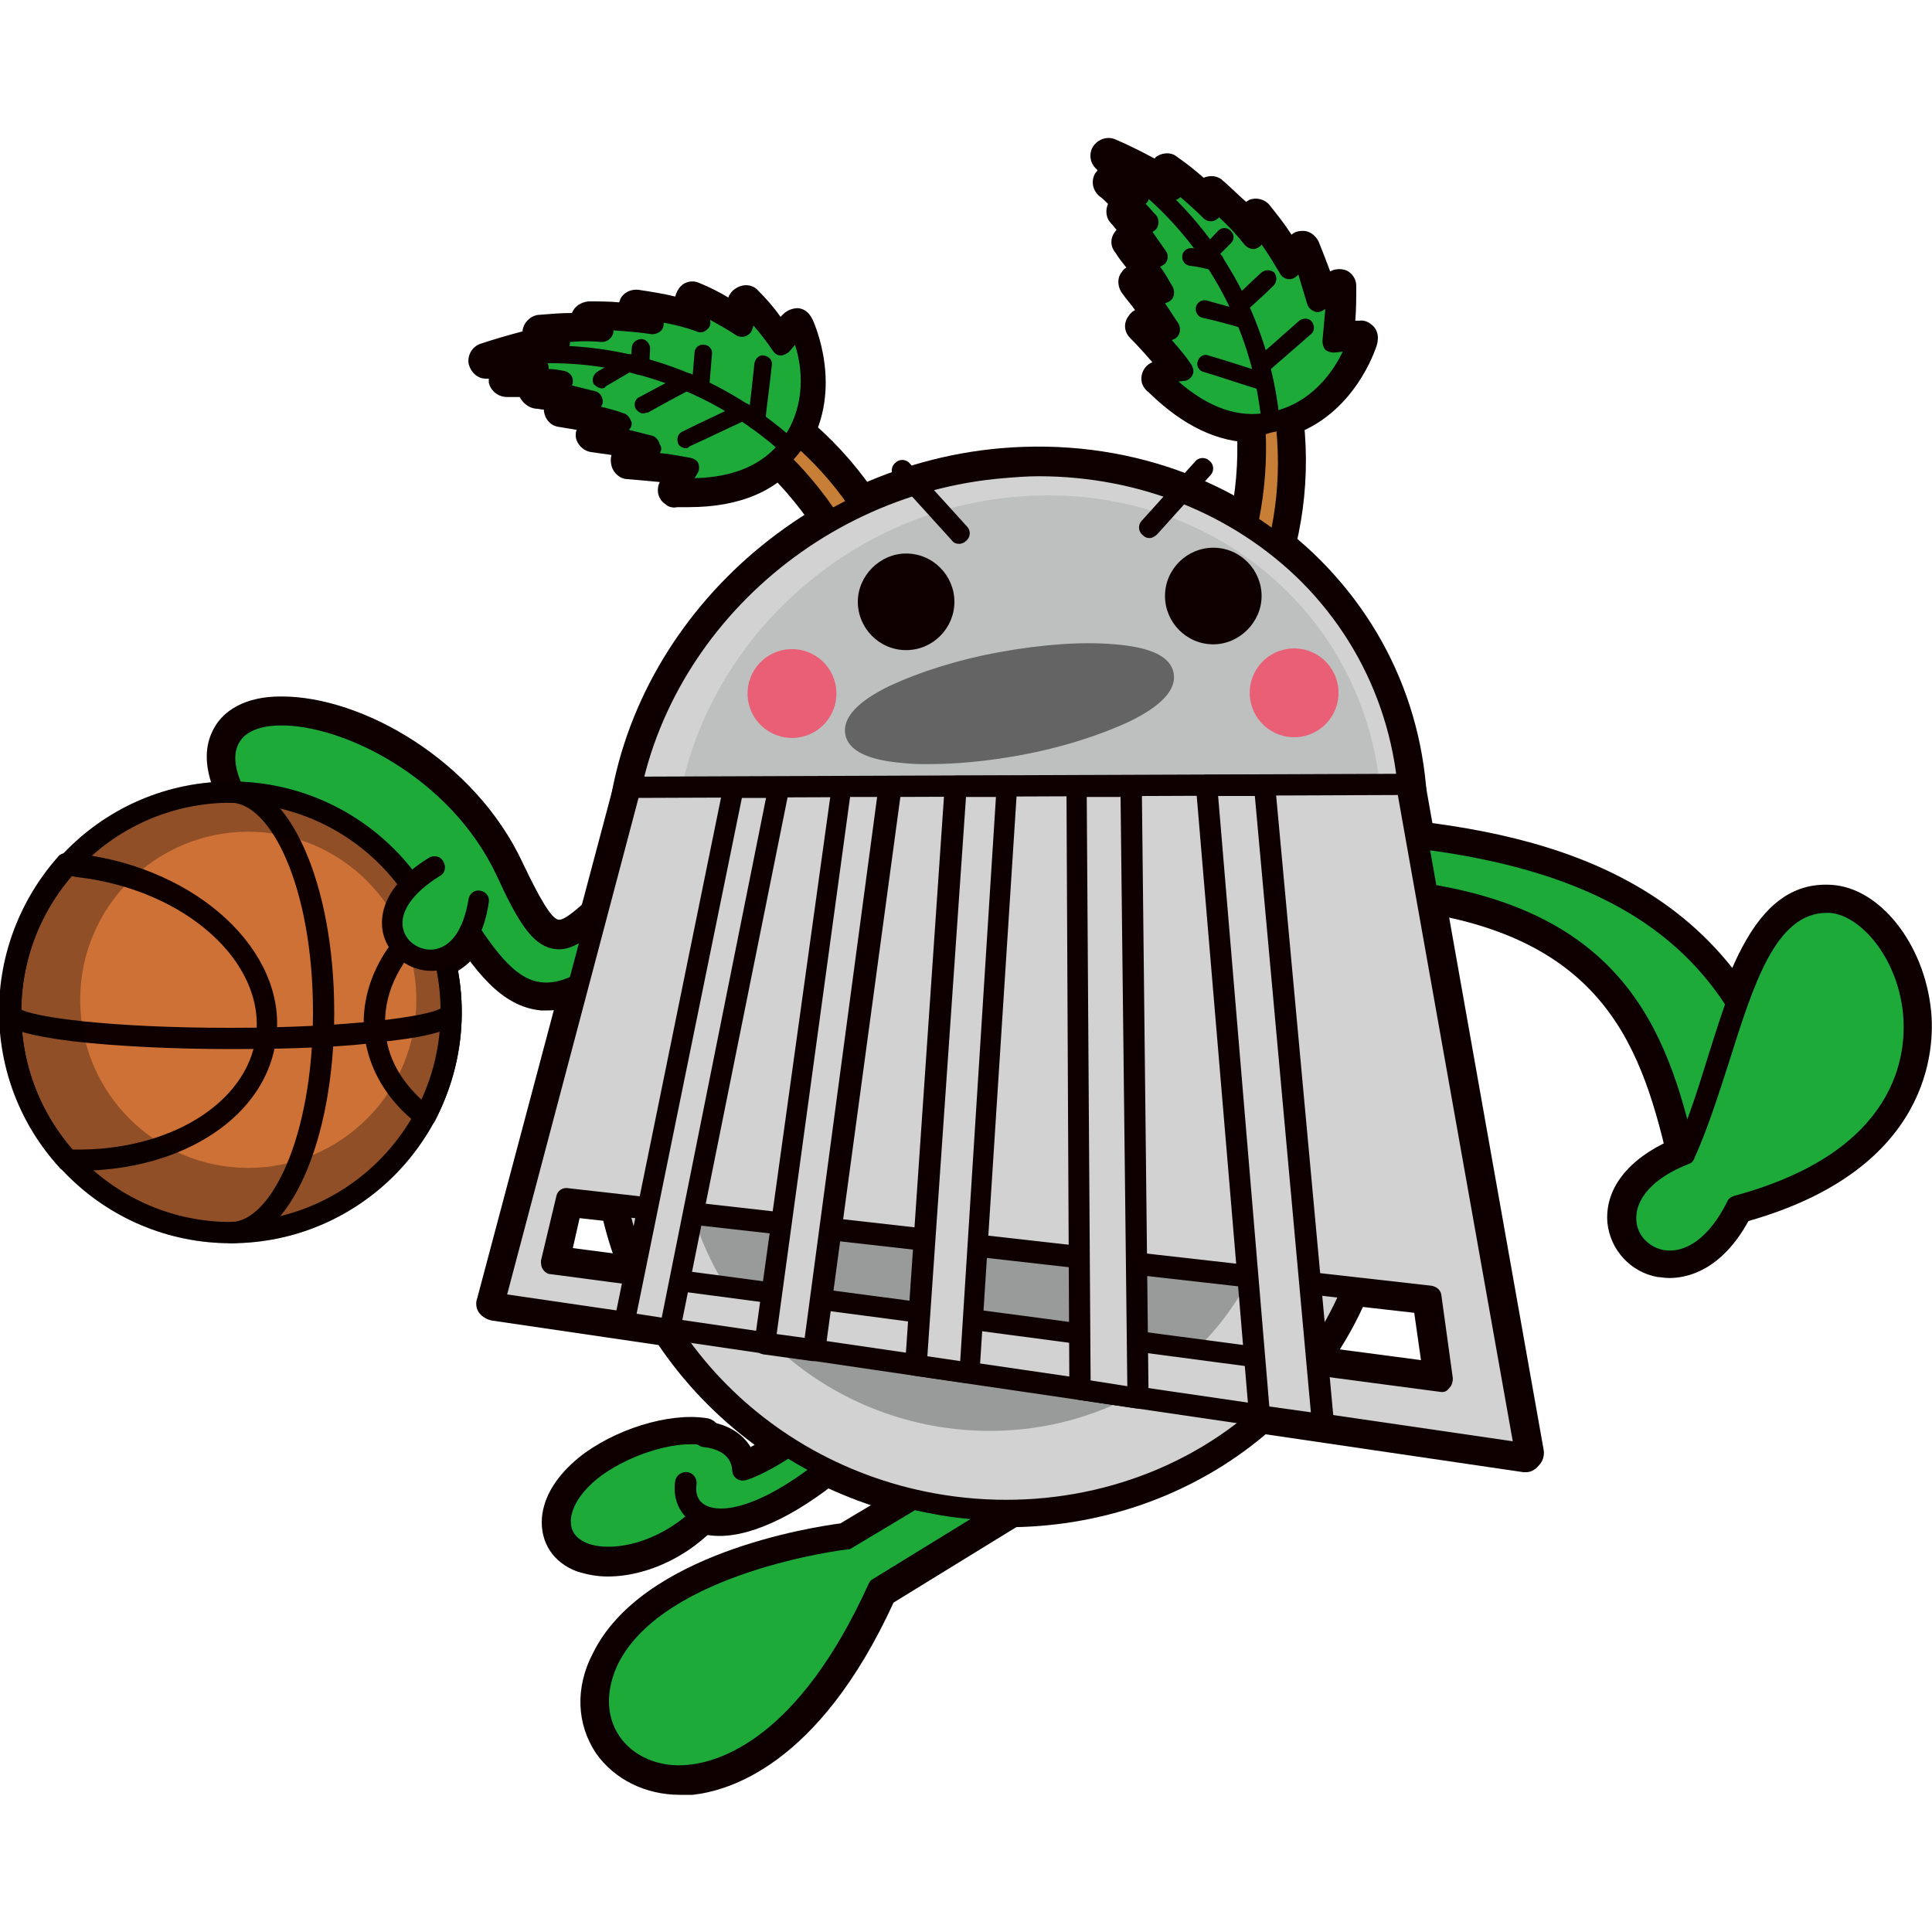 <?xml version="1.0" encoding="utf-8"?>
<!-- Generator: Adobe Illustrator 25.0.0, SVG Export Plug-In . SVG Version: 6.00 Build 0)  -->
<svg width="200" height="200" version="1.1" id="レイヤー_1" xmlns="http://www.w3.org/2000/svg" xmlns:xlink="http://www.w3.org/1999/xlink" x="0px"
	 y="0px" viewBox="0 0 200 200" style="enable-background:new 0 0 200 200;" xml:space="preserve">
<style type="text/css">
	.st0{fill:none;}
	.st1{fill:#0E0000;}
	.st2{fill:#C77E37;}
	.st3{fill:#1EAA39;}
	.st4{fill:#D2D2D3;}
	.st5{fill:#999A9A;}
	.st6{fill:#BEBFBF;}
	.st7{fill:#E96076;}
	.st8{fill:#656464;}
	.st9{fill:#CE7137;}
	.st10{opacity:0.3;}
</style>
<rect class="st0" width="200" height="200"/>
<g>
	<path class="st1" d="M91.9,73.5c-0.2,0-0.3,0-0.5-0.1c-0.7-0.2-1.3-0.9-1.3-1.6c-1-13.3-9.2-24.8-21.2-29.9c-0.5-0.2-0.9-0.7-1-1.2
		c-0.1-0.5,0-1.1,0.3-1.6l1.5-2c0.5-0.6,1.3-0.9,2.1-0.6c13.7,5,23.3,16.9,24.9,31.1c0.1,0.5-0.1,0.9-0.4,1.3l-2.9,3.9
		C93,73.3,92.5,73.5,91.9,73.5z M87.6,53.1c1.6,2.5,2.9,5.1,3.9,7.9C90.5,58.2,89.2,55.5,87.6,53.1z"/>
	<path class="st1" d="M71.3,52.5c-0.3,0-0.6,0-1,0c-0.1,0-0.1,0-0.2,0c-0.4,0.1-0.9,0-1.2-0.3c-0.8-0.5-1-1.5-0.6-2.3
		c-1.1-0.1-2.2-0.2-3.3-0.3c-0.8,0-1.5-0.6-1.7-1.4c-0.1-0.4-0.1-0.7,0-1.1c-0.7-0.1-1.4-0.2-2.1-0.3c-0.8-0.1-1.5-0.8-1.6-1.6
		c0-0.3,0-0.5,0.1-0.7c-0.6-0.1-1.2-0.2-1.8-0.3c-0.9-0.1-1.5-0.8-1.6-1.7c0,0,0-0.1,0-0.1c-0.3,0-0.6-0.1-0.9-0.1
		c-0.7-0.1-1.3-0.6-1.6-1.2c-0.4,0-0.8,0-1.3,0c-0.9,0-1.7-0.6-1.9-1.5c0-0.1,0-0.3,0-0.4c-0.1,0-0.2,0-0.3,0
		c-0.9,0-1.6-0.7-1.8-1.6c-0.1-0.9,0.4-1.7,1.2-2c1.5-0.5,2.9-0.9,4.4-1.3c0,0,0-0.1,0-0.1c0.1-0.8,0.8-1.5,1.6-1.6
		c1.2-0.1,2.4-0.2,3.5-0.2c0.3-0.7,0.9-1.1,1.7-1.2c1.1,0,2.2,0,3.2,0.1c0-0.1,0.1-0.2,0.1-0.3c0.3-0.7,1.1-1.1,1.9-1
		c1.3,0.2,2.6,0.4,3.8,0.7c0.1-0.4,0.3-0.8,0.6-1.1c0.5-0.5,1.3-0.6,1.9-0.3c1,0.4,2,0.9,3,1.5c0.2-0.6,0.7-1,1.3-1.2
		c0.7-0.2,1.4,0,1.8,0.5c0.8,0.8,1.6,1.7,2.3,2.7l0.3-0.3c0.4-0.4,1-0.6,1.5-0.6c1.1,0.1,1.5,1.1,1.7,1.6c0.3,0.8,3.2,7.9-1.4,14
		C80.6,50.8,76.6,52.5,71.3,52.5z M71.4,51.7C71.4,51.7,71.4,51.7,71.4,51.7C71.4,51.7,71.4,51.7,71.4,51.7z M71.4,51.7
		C71.4,51.7,71.4,51.7,71.4,51.7C71.4,51.7,71.4,51.7,71.4,51.7z M71.4,51.7C71.4,51.7,71.4,51.7,71.4,51.7
		C71.4,51.7,71.4,51.7,71.4,51.7z M71.4,51.7C71.4,51.7,71.4,51.7,71.4,51.7C71.4,51.7,71.4,51.7,71.4,51.7z M69.2,46.3
		c0.8,0.1,1.5,0.2,2.3,0.4c0.6,0.1,1.1,0.5,1.3,1c0.2,0.3,0.2,0.7,0.1,1.1c3.3-0.3,5.7-1.5,7.2-3.5c2-2.7,2-5.9,1.6-8
		c-0.3,0.2-0.7,0.3-1.1,0.3c-0.5,0-1.1-0.3-1.4-0.8c-0.4-0.6-0.8-1.1-1.3-1.7c-0.2,0.2-0.4,0.3-0.6,0.4c-0.6,0.2-1.2,0.2-1.7-0.2
		c-0.6-0.4-1.2-0.7-1.8-1.1c-0.1,0.2-0.2,0.3-0.4,0.5c-0.5,0.4-1.2,0.6-1.8,0.4c-0.9-0.3-1.8-0.5-2.6-0.8c0,0,0,0.1,0,0.1
		c-0.4,0.7-1.1,1-1.9,0.9c-1.1-0.2-2.2-0.3-3.2-0.3c0,0,0,0,0,0c-0.3,0.7-1,1.1-1.8,1.1c-0.9,0-1.8-0.1-2.7,0
		c-0.2,0.6-0.7,1-1.4,1.1c-0.3,0-0.5,0.1-0.8,0.2c0,0.1,0.1,0.2,0.1,0.3c0.4,0,0.7,0.1,1.1,0.1c0.8,0.1,1.5,0.8,1.6,1.6
		c0.6,0.1,1.2,0.3,1.8,0.4c0.8,0.2,1.4,1,1.3,1.8c0.6,0.2,1.2,0.3,1.7,0.5c0.7,0.2,1.2,0.9,1.3,1.7c0,0.1,0,0.2,0,0.2
		c0.5,0.1,1.1,0.3,1.6,0.4c0.7,0.2,1.2,0.8,1.3,1.5C69.2,46,69.2,46.2,69.2,46.3z"/>
	<path class="st1" d="M122,71.3c-0.6,0-1.2-0.3-1.6-0.9c-0.4-0.6-0.3-1.5,0.1-2.1c8.2-10.5,9.9-24.5,4.4-36.4
		c-0.2-0.5-0.2-1.1,0-1.6c0.3-0.5,0.7-0.9,1.3-1l2.5-0.5c0.8-0.1,1.6,0.2,2,0.9c6.8,12.9,5.8,28.2-2.5,39.8
		c-0.3,0.4-0.7,0.6-1.1,0.7l-4.8,0.9C122.2,71.3,122.1,71.3,122,71.3z M131.3,52.8c-0.5,2.8-1.3,5.6-2.3,8.3
		C130.1,58.4,130.8,55.7,131.3,52.8z"/>
	<path class="st1" d="M129.7,45.8c-3.6,0-7.2-1.7-10.7-5.1c-0.1-0.1-0.1-0.1-0.1-0.1c-0.3-0.2-0.6-0.6-0.7-1
		c-0.2-0.9,0.3-1.8,1.1-2.1c-0.7-0.8-1.5-1.7-2.3-2.5c-0.6-0.6-0.7-1.4-0.3-2.1c0.2-0.3,0.4-0.6,0.8-0.8c-0.4-0.6-0.9-1.1-1.3-1.7
		c-0.5-0.6-0.6-1.6-0.1-2.2c0.1-0.2,0.3-0.4,0.5-0.5c-0.4-0.5-0.8-1-1.1-1.5c-0.6-0.7-0.6-1.6,0-2.3c0,0,0-0.1,0.1-0.1
		c-0.2-0.2-0.4-0.5-0.6-0.7c-0.5-0.5-0.6-1.3-0.3-2c-0.3-0.3-0.6-0.6-0.9-0.8c-0.7-0.6-0.9-1.6-0.4-2.4c0.1-0.1,0.2-0.2,0.2-0.3
		c-0.1-0.1-0.1-0.1-0.2-0.2c-0.6-0.6-0.7-1.6-0.2-2.3c0.5-0.7,1.4-1,2.2-0.7c1.4,0.6,2.8,1.3,4.1,2c0,0,0.1,0,0.1-0.1
		c0.6-0.5,1.6-0.6,2.2-0.1c1,0.7,1.9,1.4,2.8,2.2c0.7-0.3,1.5-0.2,2,0.3c0.8,0.7,1.6,1.5,2.4,2.2c0.1-0.1,0.2-0.1,0.3-0.2
		c0.7-0.3,1.6-0.1,2.1,0.5c0.8,1,1.6,2,2.3,3.1c0.3-0.3,0.7-0.4,1.2-0.4c0.7,0,1.3,0.5,1.6,1.1c0.4,1,0.8,2,1.2,3.1
		c0.5-0.3,1.2-0.3,1.7-0.1c0.6,0.3,1,0.9,1,1.6c0,1.2,0,2.4-0.1,3.6l0.4,0c0.6-0.1,1.1,0.2,1.5,0.6c0.7,0.8,0.4,1.8,0.2,2.3
		c-0.3,0.8-2.9,8-10.4,9.4C131.1,45.7,130.4,45.8,129.7,45.8z M123.4,39.7c2.6,2,5.2,2.7,7.7,2.3c3.3-0.6,5.5-3,6.6-4.8
		c-0.4-0.1-0.8-0.2-1-0.5c-0.4-0.4-0.6-0.9-0.5-1.5c0.1-0.7,0.2-1.4,0.2-2.1c-0.2,0-0.5,0-0.7-0.1c-0.6-0.2-1-0.7-1.1-1.3
		c-0.2-0.7-0.4-1.3-0.6-2c-0.2,0.1-0.4,0.1-0.6,0.1c0,0,0,0,0,0c-0.7,0-1.3-0.4-1.6-0.9c-0.4-0.8-0.9-1.6-1.4-2.3c0,0-0.1,0-0.1,0
		c-0.7,0.3-1.5,0-2-0.6c-0.7-0.8-1.4-1.7-2.2-2.4c0,0,0,0,0,0c-0.7,0.3-1.5,0.2-2.1-0.4c-0.6-0.6-1.3-1.2-1.9-1.8
		c-0.5,0.3-1.2,0.2-1.7-0.1c-0.2-0.1-0.5-0.3-0.7-0.4c0,0.1-0.1,0.2-0.1,0.3c0.2,0.3,0.5,0.5,0.7,0.8c0.5,0.7,0.6,1.6,0.1,2.3
		c0.3,0.5,0.7,1,1,1.5c0.4,0.7,0.3,1.6-0.2,2.2c0.3,0.5,0.6,1,0.9,1.6c0.4,0.7,0.3,1.5-0.2,2.1c-0.1,0.1-0.1,0.1-0.2,0.2
		c0.3,0.5,0.6,0.9,0.9,1.4c0.4,0.6,0.4,1.4,0,2c-0.1,0.1-0.1,0.2-0.2,0.3c0.5,0.6,1,1.2,1.5,1.8c0.4,0.5,0.5,1.1,0.3,1.7
		C123.9,39.2,123.7,39.5,123.4,39.7z M120.2,40.8L120.2,40.8L120.2,40.8z M120.2,40.8L120.2,40.8L120.2,40.8z M120.2,40.8
		C120.2,40.8,120.2,40.8,120.2,40.8C120.2,40.8,120.2,40.8,120.2,40.8z M120.2,40.8C120.2,40.8,120.2,40.8,120.2,40.8
		C120.2,40.8,120.2,40.8,120.2,40.8z"/>
	<path class="st1" d="M56.7,104.6c-0.2,0-0.5,0-0.7,0c-4.2-0.4-6.9-4.2-9.9-8.8c-7.9,1.3-16.2-3.6-20.8-9c-3.4-4-4.7-8-3.4-10.9
		c1-2.4,3.6-3.8,7.1-3.8c0.1,0,0.1,0,0.2,0c8.2,0,19.9,6.5,24.9,17.2c1.8,3.8,3,5.8,3.7,5.9c0.8,0.2,3.4-2.4,5.9-4.9
		c0.6-0.6,1.3-1.3,2.1-2c0.7-0.7,1.9-0.7,2.6,0c0.7,0.7,0.7,1.9,0,2.6c-0.7,0.7-1.4,1.4-2.1,2c-4.2,4.1-6.5,6.3-9.1,5.8
		c-2.4-0.4-4-2.9-6.3-8C46.2,81,35.4,75.8,29.2,75.8c-0.1,0-0.1,0-0.2,0c-1.2,0-3.2,0.2-3.8,1.6c-0.6,1.5,0.5,4.3,2.8,7
		c4.1,4.8,11.6,9.2,18.4,7.5c0.8-0.2,1.6,0.1,2,0.8l0.3,0.4c2.6,4.1,4.9,7.6,7.5,7.8c2.3,0.2,5.5-1.9,9.6-6.2
		c0.7-0.7,1.8-0.8,2.6-0.1c0.7,0.7,0.8,1.8,0.1,2.6C63.8,102.3,60.1,104.6,56.7,104.6z"/>
	<path class="st1" d="M174.4,121.3c-0.3,0-0.6-0.1-0.9-0.2c-0.4-0.3-0.7-0.7-0.9-1.2c-2.9-12.5-7.3-23.8-29-25.9c-1-0.1-1.7-1-1.6-2
		c0.1-1,1-1.7,2-1.6c22.9,2.2,28.5,14.2,31.7,26.8l6.9-2.1c-4.5-16.6-16.3-24.6-39.2-26.8c-1-0.1-1.7-1-1.6-2c0.1-1,1-1.7,2-1.6
		c16.9,1.6,37,6.6,42.8,31.2c0.2,0.9-0.3,1.9-1.3,2.2l-10.5,3.1C174.7,121.2,174.6,121.3,174.4,121.3z"/>
	<path class="st1" d="M172.8,132.3c-0.5,0-0.9-0.1-1.2-0.1c-2.8-0.5-4.9-2.8-5.2-5.6c-0.3-3.5,2.1-6.6,6.6-8.6c1.2-2.8,2.2-6,3.2-9
		c2.8-8.8,5.7-17.9,13.4-17.4c5,0.3,9.6,6.1,10.3,13c0.4,3.8,0.1,16.4-18.9,21.8C178.2,131.5,174.7,132.3,172.8,132.3z M189.1,95.2
		c-4.7,0-7,7.2-9.4,14.9c-1.1,3.4-2.2,7-3.6,10.1c-0.2,0.4-0.6,0.8-1,0.9c-3.3,1.3-5.2,3.2-5,5.2c0.1,1.2,1,2.1,2.2,2.4
		c2,0.4,4.2-1.3,5.9-4.6c0.2-0.5,0.7-0.8,1.2-0.9c16.5-4.4,17.4-14.2,17-18.1c-0.6-5.5-4.1-9.6-6.9-9.7
		C189.3,95.2,189.2,95.2,189.1,95.2z"/>
	<path class="st1" d="M62.9,163.2c-1.1,0-2.1-0.2-3.1-0.5c-2.5-0.9-3.9-3-3.7-5.6c0.2-2.2,1.5-4.3,3.8-6.2c3.6-2.9,9.3-4.7,13.2-4.1
		c1,0.1,1.7,1.1,1.5,2.1c-0.1,1-1.1,1.7-2.1,1.5c-2.9-0.4-7.5,1.1-10.4,3.4c-1.5,1.2-2.3,2.4-2.4,3.6c0,0.6,0.1,1.4,1.3,1.9
		c2.7,1,8.4-0.5,12.2-5.8c0.6-0.8,1.7-1,2.5-0.4c0.8,0.6,1,1.7,0.4,2.5C72.6,160.8,67.2,163.2,62.9,163.2z"/>
	<path class="st1" d="M74.5,159c-1.1,0-2.2-0.2-3.1-0.7c-1.8-1-2.7-2.9-2.4-5.1c0.2-1,1.1-1.7,2.1-1.5c1,0.2,1.7,1.1,1.5,2.1
		c-0.2,1,0.3,1.3,0.5,1.4c1.2,0.7,5,0.4,11.3-4.7l-0.3-0.4c-3.9,3-6.7,3.9-6.9,4c-0.5,0.2-1.1,0.1-1.6-0.2c-0.5-0.3-0.8-0.9-0.8-1.4
		c0-1-0.8-1.5-2.3-1.7c-1-0.1-1.7-1-1.7-2c0.1-1,1-1.7,2-1.7c2.3,0.2,4,1.2,4.9,2.7c1.3-0.7,3.2-1.8,5.5-3.7
		c0.4-0.3,0.9-0.5,1.4-0.4c0.5,0.1,1,0.3,1.3,0.7l2.5,3.3c0.6,0.8,0.4,1.8-0.3,2.5C83.1,156.5,78.2,159,74.5,159z"/>
	<path class="st1" d="M70.4,185.8c-3.6,0-6.8-1.6-8.7-4.3c-2-3-2.2-6.8-0.3-10.4c5.1-10.3,22.6-13,25.6-13.4l19.9-11.9
		c0.9-0.5,2-0.2,2.5,0.6c0.5,0.9,0.2,2-0.6,2.5L88.6,161c-0.2,0.1-0.5,0.2-0.7,0.2c-0.2,0-18.5,2.2-23.1,11.4
		c-1.2,2.4-1.2,4.9,0.1,6.8c1.3,1.9,3.7,2.9,6.4,2.7c3.1-0.3,11-2.6,18.1-18.2c0.2-0.3,0.4-0.6,0.7-0.8l27.5-16.9
		c0.9-0.5,2-0.3,2.5,0.6c0.5,0.9,0.3,2-0.6,2.5l-27,16.6c-7.8,17-17.2,19.5-20.8,19.9C71.2,185.8,70.8,185.8,70.4,185.8z"/>
	<path class="st1" d="M44.6,101.2c-2.5,0-4.7-1.6-5.5-3.9c-0.4-1.2-1.2-5.3,4.9-9.1c0.9-0.5,2-0.3,2.5,0.6c0.5,0.9,0.3,2-0.6,2.5
		c-2.5,1.6-3.8,3.4-3.4,4.9c0.3,0.9,1.3,1.5,2.2,1.4c1.5-0.1,2.6-1.9,3-4.6c0.1-1,1.1-1.7,2.1-1.5c1,0.1,1.7,1.1,1.5,2.1
		c-1,6.7-5.1,7.6-6.3,7.7C44.9,101.2,44.8,101.2,44.6,101.2z"/>
	<path class="st1" d="M104.2,158.1c-2.6,0-5.2-0.2-7.9-0.7c-20.8-3.8-35.8-21.7-34.9-41.8c0.9-20.6,18.6-36.8,40.2-37
		c12.4-0.1,24.3,5,32.5,14c7.7,8.4,11.4,19.2,10.3,30.3l-1.8-0.2l1.8,0.2c-1,10.7-6.3,20.2-14.9,26.8
		C122.3,155.2,113.4,158.1,104.2,158.1z M101.9,82.3c-0.1,0-0.2,0-0.3,0C82,82.5,65.9,97.2,65.1,115.8C64.3,134,78,150.4,97,153.8
		c10.9,2,21.9-0.6,30.4-7c7.8-5.9,12.6-14.5,13.5-24.2l0,0c0.9-10.1-2.4-19.9-9.4-27.5C124,87,113.2,82.3,101.9,82.3z"/>
	<path class="st1" d="M103.1,128.3c-1.6,0-3.1-0.1-4.7-0.3c-21.3-2.3-36.6-19.7-35.7-40.4c0.9-21.2,18.9-39.3,40.9-41.2
		c12.7-1.1,24.8,3.2,33.2,11.7c8,8.1,11.9,19,10.8,30.7c-1.1,11.3-6.6,21.7-15.7,29.1C123.8,124.7,113.5,128.3,103.1,128.3z
		 M107.5,50c-1.2,0-2.4,0.1-3.6,0.2c-20.2,1.7-36.7,18.3-37.6,37.7c-0.8,18.8,13.1,34.6,32.4,36.6c10.9,1.2,22.2-2.2,30.9-9.3
		c8.3-6.8,13.4-16.2,14.4-26.6l0,0c1-10.6-2.5-20.5-9.7-27.8C127.4,53.8,117.8,50,107.5,50z"/>
	<g>
		<path class="st1" d="M158,152.4c-0.1,0-0.2,0-0.3,0L50.9,136.7c-0.5-0.1-1-0.4-1.3-0.8c-0.3-0.4-0.4-1-0.2-1.5l14.2-53.4
			c0.2-0.8,0.9-1.4,1.8-1.4l80.3-0.3c0,0,0,0,0,0c0.9,0,1.6,0.6,1.8,1.5l12.3,69.3c0.1,0.6-0.1,1.2-0.5,1.6
			C158.9,152.2,158.4,152.4,158,152.4z M53.4,133.4l102.3,15l-11.6-65.3l-77.4,0.3L53.4,133.4z M149.3,144.8c-0.1,0-0.2,0-0.2,0
			l-92.2-12.2c-0.5-0.1-1-0.4-1.3-0.8c-0.3-0.4-0.4-1-0.3-1.5l1.6-6.7c0.2-0.9,1.1-1.5,2-1.4l89.4,10.1c0.8,0.1,1.5,0.7,1.6,1.6
			l1.2,8.7c0.1,0.6-0.1,1.1-0.5,1.5C150.2,144.6,149.8,144.8,149.3,144.8z M59.3,129.2l87.8,11.6l-0.7-4.9L60,126.1L59.3,129.2z"/>
	</g>
	<g>
		<path class="st2" d="M94.9,67.8c-1,1.3-2,2.6-2.9,3.9c-1.1-14.5-10.2-26.3-22.3-31.5c0.5-0.7,1-1.4,1.5-2
			C83.7,42.8,93.3,53.9,94.9,67.8z"/>
		<path class="st1" d="M91.9,72.8c-0.1,0-0.2,0-0.3,0c-0.4-0.1-0.8-0.5-0.8-1c-1-13.6-9.3-25.3-21.7-30.5c-0.3-0.1-0.5-0.4-0.6-0.7
			c-0.1-0.3,0-0.7,0.2-0.9l1.5-2c0.3-0.4,0.8-0.5,1.3-0.4C85,42.1,94.4,53.8,96,67.7c0,0.3,0,0.6-0.2,0.8l-2.9,3.9
			C92.6,72.6,92.3,72.8,91.9,72.8z M71.3,39.8c11.5,5.5,19.5,16.3,21.4,29.1l1-1.3c-1.6-12.6-10-23.3-22.2-28L71.3,39.8z"/>
	</g>
	<g>
		<path class="st3" d="M58,35.3c-0.6-0.3-1.3-0.6-1.9-0.9c2.2-0.2,4.3-0.3,6.4-0.2C62,33.8,61.5,33.4,61,33c2.2,0,4.4,0.1,6.6,0.4
			c-0.5-0.6-1.1-1.2-1.6-1.7c2.2,0.3,4.4,0.8,6.5,1.5c-0.2-0.8-0.4-1.5-0.6-2.3c1.7,0.8,3.3,1.7,4.9,2.7c0.2-0.8,0.3-1.6,0.5-2.3
			c1.2,1.3,2.4,2.7,3.5,4.3c0.6-0.6,1.2-1.3,1.8-1.9c0.1-0.2,3.4,6.9-0.9,12.6c-4.1,5.4-11.7,4.2-11.8,4.3c0.4-0.7,0.9-1.5,1.3-2.2
			c-2-0.4-4.1-0.6-6.2-0.7c0.8-0.5,1.6-1,2.4-1.5c-1.9-0.6-4-1-6-1.3c1-0.4,2.1-0.8,3.1-1.1c-2.1-0.7-4.2-1.2-6.5-1.5
			c1.2-0.3,2.3-0.6,3.5-0.8c-2-0.6-4-0.9-6-1.1c1-0.3,2-0.6,3-0.9c-2-0.3-4-0.4-6-0.3c1.2-0.4,2.3-0.8,3.5-1.1
			c-1.8-0.5-3.6-0.7-5.5-0.8C52.9,36.4,55.5,35.7,58,35.3z"/>
		<path class="st1" d="M71.3,51.7c-0.3,0-0.6,0-0.9,0c-0.1,0-0.2,0-0.3,0c-0.3,0-0.5,0-0.8-0.2c-0.5-0.3-0.6-1-0.3-1.5l0.5-0.8
			c-1.5-0.2-3-0.4-4.5-0.4c-0.5,0-0.9-0.4-1-0.8c-0.1-0.5,0.1-0.9,0.5-1.2c0.1-0.1,0.2-0.1,0.2-0.2c-1.1-0.3-2.3-0.5-3.4-0.6
			c-0.5-0.1-0.9-0.5-0.9-1c-0.1-0.5,0.2-0.9,0.6-1.1c-1-0.2-2-0.4-3-0.6c-0.5-0.1-0.9-0.5-0.9-1c0-0.2,0.1-0.5,0.2-0.7
			c-0.6-0.1-1.2-0.2-1.8-0.2c-0.5,0-0.9-0.5-1-1c0-0.1,0-0.2,0-0.3c-0.6,0-1.3,0-1.9,0c-0.6,0-1-0.4-1.1-0.9c-0.1-0.3,0-0.7,0.2-0.9
			c-0.4,0-0.8-0.1-1.2-0.1c-0.5,0-1-0.4-1-0.9c-0.1-0.5,0.2-1,0.7-1.2c1.6-0.6,3.3-1,5-1.4c-0.1-0.2-0.1-0.4-0.1-0.6
			c0.1-0.5,0.5-0.9,1-0.9c1.3-0.2,2.7-0.2,4.1-0.2c0-0.1,0-0.3,0.1-0.4c0.2-0.4,0.6-0.7,1-0.7c1.3,0,2.6,0,3.9,0.1
			c-0.1-0.3,0-0.5,0.1-0.8c0.2-0.4,0.7-0.7,1.1-0.6c1.6,0.2,3.2,0.6,4.8,1c0-0.1-0.1-0.2-0.1-0.4c-0.1-0.4,0-0.8,0.3-1.1
			c0.3-0.3,0.8-0.3,1.2-0.2c1.3,0.6,2.5,1.2,3.7,2l0.2-0.8c0.1-0.4,0.4-0.7,0.8-0.8c0.4-0.1,0.8,0,1.1,0.3c1,1,1.9,2.1,2.8,3.3
			l0.9-1c0.2-0.3,0.6-0.4,0.9-0.4c0.7,0.1,1,0.7,1.1,1.1c0.3,0.7,3,7.5-1.3,13.2C80.2,50.1,76.4,51.7,71.3,51.7z M68.3,46.9
			c1.1,0.1,2.1,0.3,3.2,0.5c0.4,0.1,0.7,0.3,0.8,0.6c0.1,0.3,0.1,0.7-0.1,1l-0.3,0.5c4.1-0.1,7.1-1.4,9-3.9c2.7-3.6,2.1-7.8,1.4-9.9
			l-0.6,0.7c-0.2,0.2-0.6,0.4-0.9,0.4c-0.3,0-0.6-0.2-0.8-0.5c-0.6-0.9-1.3-1.8-2-2.6l-0.1,0.3c-0.1,0.4-0.3,0.6-0.7,0.8
			c-0.3,0.1-0.7,0.1-1-0.1c-0.9-0.6-1.8-1.1-2.7-1.6c0.1,0.4,0,0.8-0.3,1c-0.3,0.3-0.7,0.4-1.1,0.2c-1.1-0.4-2.3-0.7-3.4-0.9
			c0,0.2,0,0.4-0.1,0.6c-0.2,0.4-0.7,0.6-1.1,0.6c-1.3-0.2-2.6-0.3-4-0.4c0,0.2,0,0.3-0.1,0.5c-0.2,0.4-0.6,0.7-1.1,0.7
			c-1.1-0.1-2.2-0.1-3.3,0c0,0.1,0,0.1,0,0.2c-0.1,0.5-0.4,0.8-0.9,0.9c-0.8,0.2-1.6,0.3-2.5,0.5c0.1,0,0.3,0.1,0.4,0.1
			c0.5,0.1,0.8,0.5,0.8,1c0,0,0,0.1,0,0.1c0.5,0,1.1,0.1,1.6,0.2c0.5,0.1,0.9,0.5,0.9,1c0,0.2,0,0.3-0.1,0.5
			c0.8,0.2,1.6,0.4,2.4,0.6c0.5,0.1,0.8,0.6,0.8,1.1c0,0.2-0.1,0.4-0.2,0.5c0.8,0.2,1.6,0.4,2.4,0.7c0.4,0.1,0.7,0.6,0.8,1
			c0,0.3-0.1,0.5-0.3,0.7c0.8,0.2,1.6,0.4,2.4,0.6c0.4,0.1,0.7,0.5,0.8,0.9C68.5,46.3,68.5,46.6,68.3,46.9z"/>
	</g>
	<g>
		<path class="st1" d="M81.7,47.2c-0.2,0-0.4-0.1-0.6-0.2c-7.6-6.9-17.7-10.3-27.9-9.2c-0.5,0.1-1-0.3-1-0.8c-0.1-0.5,0.3-1,0.8-1
			c10.7-1.2,21.3,2.4,29.3,9.6c0.4,0.3,0.4,0.9,0.1,1.3C82.2,47.1,81.9,47.2,81.7,47.2z"/>
		<path class="st1" d="M71,46.4c-0.3,0-0.7-0.2-0.8-0.5c-0.2-0.5,0-1,0.4-1.2c2-1,4-1.9,6-2.9c0.5-0.2,1,0,1.2,0.4
			c0.2,0.5,0,1-0.4,1.2c-2,0.9-4,1.9-6,2.8C71.2,46.4,71.1,46.4,71,46.4z"/>
		<path class="st1" d="M66.6,42.8c-0.3,0-0.6-0.2-0.8-0.5c-0.2-0.4-0.1-1,0.4-1.2c1.5-0.8,3-1.6,4.5-2.4c0.4-0.2,1-0.1,1.2,0.4
			c0.2,0.4,0.1,1-0.4,1.2c-1.5,0.8-3,1.6-4.4,2.4C66.9,42.7,66.7,42.8,66.6,42.8z"/>
		<path class="st1" d="M78.3,44.5c0,0-0.1,0-0.1,0c-0.5-0.1-0.9-0.5-0.8-1c0.3-2,0.5-4,0.7-5.9c0.1-0.5,0.5-0.9,1-0.8
			c0.5,0.1,0.9,0.5,0.8,1c-0.2,2-0.5,3.9-0.7,6C79.2,44.2,78.8,44.5,78.3,44.5z"/>
		<path class="st1" d="M72.5,41.1C72.5,41.1,72.5,41.1,72.5,41.1c-0.6-0.1-1-0.5-0.9-1c0.1-1.2,0.2-2.4,0.3-3.6c0-0.5,0.5-0.9,1-0.8
			c0.5,0,0.9,0.5,0.8,1c-0.1,1.2-0.2,2.4-0.3,3.6C73.4,40.7,73,41.1,72.5,41.1z"/>
		<path class="st1" d="M62.3,40.2c-0.3,0-0.6-0.2-0.8-0.4c-0.3-0.4-0.1-1,0.3-1.3c1-0.6,1.9-1.1,2.9-1.7c0.4-0.3,1-0.1,1.2,0.3
			c0.3,0.4,0.1,1-0.3,1.2c-1,0.6-1.9,1.1-2.9,1.7C62.6,40.2,62.4,40.2,62.3,40.2z"/>
		<path class="st1" d="M66.2,38.8C66.2,38.8,66.1,38.8,66.2,38.8c-0.6,0-0.9-0.5-0.9-1l0.1-1.8c0-0.5,0.5-0.9,1-0.9
			c0.5,0,0.9,0.5,0.9,1l-0.1,1.8C67.1,38.4,66.7,38.8,66.2,38.8z"/>
	</g>
	<g>
		<path class="st2" d="M122,69.5c1.6-0.3,3.2-0.6,4.8-0.9c8.2-11.4,8.6-26.1,2.4-37.9c-0.8,0.2-1.7,0.3-2.5,0.5
			C132.1,43.1,130.9,58,122,69.5z"/>
		<path class="st1" d="M122,70.6c-0.4,0-0.7-0.2-0.9-0.5c-0.2-0.4-0.2-0.9,0.1-1.2c8.4-10.8,10.1-25,4.5-37.2c-0.1-0.3-0.1-0.7,0-1
			s0.4-0.5,0.8-0.6l2.5-0.5c0.5-0.1,0.9,0.1,1.2,0.6c6.7,12.7,5.7,27.7-2.5,39c-0.2,0.2-0.4,0.4-0.7,0.4l-4.8,0.9
			C122.1,70.6,122.1,70.6,122,70.6z M128.2,32c4.9,11.8,3.4,25.2-3.7,35.9l1.6-0.3c7.3-10.4,8.2-24,2.4-35.7L128.2,32z"/>
	</g>
	<g>
		<path class="st3" d="M118,20.3c-1.1-0.5-2.2-1-3.3-1.5c1.6,1.3,3,2.7,4.3,4.3c-0.9-0.4-1.9-0.9-2.8-1.3c1.4,1.5,2.6,3.2,3.7,4.9
			c-1-0.6-2-1.2-3.1-1.7c1.4,1.7,2.7,3.5,3.8,5.5c-1-0.4-2-0.8-3.1-1.3c1.3,1.6,2.5,3.3,3.6,5c-0.9-0.2-1.9-0.3-2.8-0.5
			c1.5,1.5,2.9,3.1,4.1,4.7c-0.8,0.2-1.7,0.5-2.5,0.7c0.2,0,5,6,11.7,4.8c7-1.3,9.4-8.7,9.2-8.7c-0.9,0.1-1.7,0.2-2.6,0.2
			c0.2-1.9,0.3-3.7,0.3-5.5c-0.6,0.5-1.3,0.9-2,1.4c-0.5-1.8-1.1-3.6-1.8-5.3c-0.4,0.7-0.7,1.4-1.1,2c-1.1-1.9-2.3-3.7-3.8-5.5
			c0,0.8,0,1.5,0,2.3c-1.4-1.7-2.9-3.3-4.6-4.7c0.1,0.6,0.1,1.2,0.2,1.8c-1.5-1.5-3.1-2.9-4.8-4.2c0.3,0.6,0.6,1.3,0.8,2
			c-2.2-1.3-4.5-2.5-6.9-3.6C115.8,17.3,116.9,18.8,118,20.3z"/>
		<path class="st1" d="M129.7,45.1c-3.5,0-6.9-1.7-10.2-4.9c-0.1-0.1-0.1-0.1-0.2-0.2c-0.2-0.1-0.4-0.4-0.5-0.7
			c-0.1-0.6,0.2-1.2,0.8-1.3l0.9-0.3c-0.9-1.1-2-2.3-3-3.3c-0.3-0.3-0.4-0.9-0.2-1.3c0.2-0.4,0.7-0.7,1.2-0.6c0.1,0,0.2,0,0.3,0.1
			c-0.7-0.9-1.4-1.9-2.1-2.8c-0.3-0.4-0.3-0.9-0.1-1.3c0.3-0.4,0.8-0.5,1.2-0.4c-0.6-0.8-1.2-1.7-1.9-2.5c-0.3-0.4-0.3-1,0-1.4
			c0.2-0.2,0.4-0.3,0.6-0.4c-0.4-0.5-0.8-0.9-1.2-1.3c-0.4-0.4-0.4-1-0.1-1.4c0.1-0.1,0.1-0.1,0.2-0.2c-0.5-0.4-0.9-0.9-1.4-1.3
			c-0.4-0.3-0.5-0.9-0.2-1.4c0.2-0.3,0.5-0.5,0.8-0.5c-0.3-0.3-0.6-0.6-0.9-0.9c-0.4-0.4-0.4-1-0.1-1.4c0.3-0.4,0.9-0.6,1.3-0.4
			c1.6,0.7,3.1,1.5,4.6,2.3c0.1-0.2,0.2-0.3,0.3-0.5c0.4-0.3,0.9-0.3,1.3,0c1.1,0.8,2.2,1.6,3.2,2.5c0.1-0.1,0.2-0.2,0.3-0.3
			c0.4-0.2,0.9-0.2,1.2,0.1c1,0.9,1.9,1.8,2.8,2.7c0.1-0.2,0.3-0.4,0.6-0.5c0.4-0.2,0.9,0,1.2,0.3c1,1.2,2,2.6,2.9,3.9
			c0.1-0.1,0.1-0.2,0.2-0.3c0.2-0.4,0.6-0.6,1-0.6c0.4,0,0.8,0.3,1,0.7c0.6,1.3,1,2.6,1.4,4l0.7-0.5c0.3-0.2,0.8-0.3,1.1-0.1
			c0.4,0.2,0.6,0.6,0.6,1c0,1.4,0,2.9-0.2,4.3l1.3-0.1c0.3,0,0.7,0.1,0.9,0.4c0.5,0.5,0.2,1.1,0.1,1.6c-1,2.8-4.1,7.8-9.9,8.9
			C131,45,130.4,45.1,129.7,45.1z M122,39.5c3.1,2.7,6.2,3.8,9.3,3.2c4.5-0.8,6.8-4.4,7.7-6.3l-0.9,0.1c-0.3,0-0.7-0.1-0.9-0.3
			c-0.2-0.2-0.3-0.6-0.3-0.9c0.1-1.1,0.2-2.2,0.3-3.3l-0.2,0.1c-0.3,0.2-0.7,0.3-1,0.1c-0.3-0.1-0.6-0.4-0.7-0.8c-0.3-1-0.6-2-0.9-3
			c-0.2,0.3-0.6,0.5-0.9,0.5c0,0,0,0,0,0c-0.4,0-0.8-0.2-1-0.6c-0.6-1-1.2-2-1.9-3c-0.1,0.2-0.3,0.3-0.5,0.4c-0.4,0.2-0.9,0-1.2-0.3
			c-0.8-1-1.7-2-2.7-2.9c-0.1,0.1-0.2,0.2-0.4,0.3c-0.4,0.2-0.9,0.1-1.2-0.2c-0.8-0.8-1.6-1.5-2.4-2.2c0,0-0.1,0.1-0.1,0.1
			c-0.4,0.3-0.9,0.3-1.3,0.1c-0.7-0.4-1.4-0.9-2.2-1.3c0.1,0.1,0.2,0.2,0.2,0.4c0.3,0.4,0.2,1-0.1,1.3c0,0-0.1,0.1-0.1,0.1
			c0.4,0.4,0.7,0.8,1.1,1.2c0.3,0.4,0.3,1,0,1.4c-0.1,0.1-0.2,0.2-0.4,0.3c0.5,0.7,0.9,1.3,1.4,2c0.3,0.4,0.2,1-0.1,1.3
			c-0.1,0.1-0.3,0.2-0.5,0.3c0.5,0.7,0.9,1.4,1.3,2.1c0.2,0.4,0.2,0.9-0.1,1.3c-0.2,0.2-0.4,0.3-0.7,0.4c0.5,0.7,0.9,1.4,1.4,2.1
			c0.2,0.4,0.2,0.8,0,1.2c-0.2,0.3-0.4,0.4-0.7,0.5c0.7,0.8,1.4,1.6,2,2.5c0.2,0.3,0.3,0.7,0.2,1c-0.1,0.3-0.4,0.6-0.7,0.7L122,39.5
			z"/>
	</g>
	<g>
		<path class="st1" d="M131.5,44.7c-0.5,0-0.9-0.4-0.9-0.8c-0.9-10.2-6.2-19.5-14.4-25.5c-0.4-0.3-0.5-0.9-0.2-1.3
			c0.3-0.4,0.9-0.5,1.3-0.2c8.7,6.3,14.2,16.1,15.2,26.9C132.5,44.2,132.1,44.7,131.5,44.7C131.6,44.7,131.6,44.7,131.5,44.7z"/>
		<path class="st1" d="M130.5,38.8c-0.3,0-0.5-0.1-0.7-0.3c-0.3-0.4-0.3-1,0.1-1.3c1.6-1.3,3.1-2.7,4.6-4c0.4-0.3,1-0.3,1.3,0.1
			c0.3,0.4,0.3,1-0.1,1.3c-1.5,1.3-3,2.6-4.6,4C130.9,38.7,130.7,38.8,130.5,38.8z"/>
		<path class="st1" d="M128.3,32.5c-0.2,0-0.5-0.1-0.7-0.3c-0.3-0.4-0.3-0.9,0.1-1.3c1-0.9,1.9-1.8,2.9-2.7c0.4-0.3,0.9-0.3,1.3,0
			c0.3,0.4,0.3,0.9,0,1.3c-0.9,0.9-1.9,1.8-2.9,2.7C128.7,32.4,128.5,32.5,128.3,32.5z"/>
		<path class="st1" d="M130.9,40.4c-0.1,0-0.2,0-0.3,0c-2-0.6-4-1.3-6-1.9c-0.5-0.1-0.8-0.7-0.6-1.1c0.1-0.5,0.7-0.8,1.1-0.6
			c2.1,0.6,4.1,1.3,6.1,1.9c0.5,0.2,0.7,0.7,0.6,1.2C131.6,40.2,131.3,40.4,130.9,40.4z"/>
		<path class="st1" d="M128.9,34c-0.1,0-0.2,0-0.2,0c-1.4-0.4-2.8-0.8-4.2-1.1c-0.5-0.1-0.8-0.6-0.7-1.1c0.1-0.5,0.6-0.8,1.1-0.7
			c1.4,0.4,2.8,0.8,4.2,1.1c0.5,0.1,0.8,0.6,0.6,1.1C129.7,33.7,129.3,34,128.9,34z"/>
		<path class="st1" d="M125.2,27.1c-0.2,0-0.5-0.1-0.7-0.3c-0.4-0.4-0.3-0.9,0-1.3c0.6-0.5,1.1-1.1,1.6-1.6c0.4-0.4,0.9-0.4,1.3,0
			c0.4,0.4,0.4,0.9,0,1.3c-0.5,0.5-1.1,1.1-1.6,1.6C125.6,27.1,125.4,27.1,125.2,27.1z"/>
		<path class="st1" d="M125.8,28c-0.1,0-0.1,0-0.2,0c-0.8-0.2-1.6-0.4-2.5-0.5c-0.5-0.1-0.8-0.6-0.7-1.1c0.1-0.5,0.6-0.8,1.1-0.7
			c0.8,0.2,1.7,0.4,2.5,0.5c0.5,0.1,0.8,0.6,0.7,1.1C126.6,27.7,126.2,28,125.8,28z"/>
	</g>
	<g>
		<path class="st3" d="M67.1,89.7c-9,8.7-9.8,10.8-14.6,0.4c-6.6-14.2-26-20-28.8-13.4C21,82.8,34.9,96.8,47,93.7
			c5.4,8.3,8.9,14.3,20.3,2.2"/>
		<path class="st1" d="M56.6,103.9c-0.2,0-0.4,0-0.6,0c-4-0.4-6.6-4.3-9.6-8.9c-7.8,1.5-16-3.3-20.6-8.6c-3.2-3.7-4.4-7.5-3.3-10.1
			c0.9-2.1,3.2-3.3,6.4-3.4c0.1,0,0.1,0,0.2,0c7,0,19.1,5.8,24.2,16.8c1.7,3.7,3.1,6.2,4.2,6.4c1.2,0.2,3.4-2,6.6-5.1
			c0.6-0.6,1.3-1.3,2.1-2c0.4-0.4,1.1-0.4,1.6,0c0.4,0.4,0.4,1.1,0,1.6c-0.7,0.7-1.4,1.4-2.1,2c-4.1,4-6.2,6.1-8.5,5.6
			c-2.1-0.4-3.6-2.8-5.8-7.6c-4.8-10.2-16-15.6-22.4-15.5c-1.3,0-3.7,0.3-4.4,2.1c-0.8,1.8,0.4,4.8,2.9,7.8c4.2,5,12,9.5,19.1,7.7
			c0.5-0.1,0.9,0.1,1.2,0.5l0.3,0.4c2.8,4.4,5.1,7.9,8.1,8.1c2.6,0.2,5.9-1.9,10.2-6.5c0.4-0.4,1.1-0.5,1.5,0c0.4,0.4,0.5,1.1,0,1.5
			C63.5,101.6,59.8,103.9,56.6,103.9z"/>
	</g>
	<g>
		<path class="st3" d="M143.6,86.4c21.3,2,36.3,9.1,41.2,29.8l-10.5,3.1c-2.8-12.2-7.3-25.1-30.6-27.3"/>
		<path class="st1" d="M174.4,120.5c-0.2,0-0.4-0.1-0.5-0.1c-0.3-0.2-0.4-0.4-0.5-0.7c-3-12.7-7.5-24.3-29.6-26.5
			c-0.6-0.1-1-0.6-1-1.2c0.1-0.6,0.6-1,1.2-1c22.9,2.2,28.2,14.4,31.2,27l8.3-2.5c-4.5-17.4-16.5-25.8-40-28c-0.6-0.1-1-0.6-1-1.2
			c0.1-0.6,0.6-1,1.2-1c16.6,1.6,36.5,6.5,42.2,30.7c0.1,0.6-0.2,1.1-0.8,1.3l-10.5,3.1C174.6,120.5,174.5,120.5,174.4,120.5z"/>
	</g>
	<g>
		<path class="st3" d="M179.8,124.9c27.5-7.4,18.4-31,9.7-31.5c-8.9-0.5-10.3,15.5-15.1,26C160.7,124.8,173.1,138,179.8,124.9z"/>
		<path class="st1" d="M172.9,131.6c-0.4,0-0.7,0-1.1-0.1c-2.5-0.5-4.3-2.5-4.6-5c-0.3-3.2,2.1-6.2,6.4-8c1.3-2.9,2.3-6.2,3.3-9.4
			c2.8-8.9,5.5-17.3,12.7-16.9c4.7,0.3,9,5.8,9.6,12.4c0.4,3.7,0.1,15.9-18.7,21.1C178.5,129.5,175.7,131.6,172.9,131.6z
			 M189.1,94.5c-5.3,0-7.6,7.5-10.1,15.4c-1.1,3.4-2.2,6.9-3.6,10c-0.1,0.3-0.3,0.5-0.6,0.6c-3.6,1.4-5.6,3.6-5.4,5.9
			c0.1,1.5,1.3,2.7,2.8,3c2.4,0.4,4.8-1.4,6.6-5c0.1-0.3,0.4-0.5,0.7-0.6c17.1-4.6,17.9-14.8,17.5-18.9c-0.6-5.9-4.5-10.2-7.6-10.4
			C189.3,94.5,189.2,94.5,189.1,94.5z"/>
	</g>
	<g>
		<path class="st3" d="M74.8,154.5c-6.2,8.7-17.3,8.6-16.9,2.8c0.4-5.2,9.8-9.4,14.8-8.6"/>
		<path class="st1" d="M63,162.5c-1,0-2-0.2-2.8-0.5c-2.2-0.8-3.4-2.6-3.3-4.8c0.1-2,1.4-3.9,3.5-5.7c3.5-2.8,8.9-4.5,12.6-4
			c0.6,0.1,1,0.6,0.9,1.2c-0.1,0.6-0.6,1-1.2,0.9c-3-0.5-7.9,1.1-10.9,3.5c-1.1,0.9-2.5,2.4-2.7,4.1c-0.1,1.3,0.5,2.1,1.8,2.6
			c2.8,1,8.9-0.2,13.1-6.1c0.4-0.5,1-0.6,1.5-0.3s0.6,1,0.3,1.5C72.2,160.1,67,162.5,63,162.5z"/>
	</g>
	<g>
		<path class="st3" d="M72.8,148.7c2.3,0.2,3.9,1.4,4,3.4c0,0,3.3-1.1,7.8-4.9l2.5,3.3c-10.5,9.3-16.8,7.3-16.1,2.8"/>
		<path class="st1" d="M74.6,158.3c-1,0-2-0.2-2.7-0.6c-1.5-0.8-2.3-2.5-2-4.4c0.1-0.6,0.7-1,1.3-0.9c0.6,0.1,1,0.7,0.9,1.3
			c-0.1,0.7,0,1.6,0.9,2.1c2,1.1,6.6-0.2,12.7-5.3l-1.2-1.6c-4.1,3.3-7.1,4.3-7.2,4.3c-0.3,0.1-0.7,0.1-1-0.1
			c-0.3-0.2-0.5-0.5-0.5-0.9c-0.1-1.8-1.9-2.3-3-2.4c-0.6-0.1-1-0.6-1-1.2c0.1-0.6,0.6-1,1.2-1c2.3,0.2,4,1.3,4.7,3
			c1.3-0.6,3.6-1.9,6.3-4.2c0.2-0.2,0.5-0.3,0.8-0.3c0.3,0,0.6,0.2,0.8,0.4l2.5,3.3c0.3,0.5,0.3,1.1-0.2,1.5
			C82.7,155.9,78,158.3,74.6,158.3z"/>
	</g>
	<g>
		<path class="st3" d="M118.4,147.7L91,164.6c-13.5,29.9-33.9,19.2-27.9,7.2c5.1-10.2,24.6-12.4,24.6-12.4l20.2-12.1"/>
		<path class="st1" d="M70.4,185c-3.4,0-6.3-1.4-8.1-4c-1.9-2.8-2-6.3-0.3-9.7c5.1-10.1,22.8-12.7,25.2-13l20-12
			c0.5-0.3,1.2-0.1,1.5,0.4c0.3,0.5,0.1,1.2-0.4,1.5l-20.2,12.1c-0.1,0.1-0.3,0.1-0.4,0.1c-0.2,0-18.9,2.3-23.7,11.8
			c-1.3,2.7-1.3,5.4,0.1,7.5c1.4,2.1,4.1,3.3,7.1,3c3.2-0.3,11.4-2.6,18.7-18.7c0.1-0.2,0.2-0.4,0.4-0.5l27.5-16.9
			c0.5-0.3,1.2-0.2,1.5,0.4c0.3,0.5,0.2,1.2-0.4,1.5l-27.2,16.8C84.1,182.2,75,184.7,71.5,185C71.1,185,70.8,185,70.4,185z"/>
	</g>
	<g>
		<path class="st4" d="M142.6,122.8c-2.1,22.6-23.7,36.9-46,32.8c-20-3.6-34.2-21.2-33.4-39.9c0.9-19.1,17.2-35.1,38.4-35.2
			C125.3,80.4,144.8,99.5,142.6,122.8z"/>
		<path class="st1" d="M104.2,157.4c-2.6,0-5.2-0.2-7.7-0.7c-20.4-3.7-35.1-21.3-34.3-41c0.9-20.2,18.2-36.1,39.4-36.3
			c0.1,0,0.2,0,0.3,0c12.1,0,23.7,5,31.7,13.8c7.6,8.2,11.2,18.8,10.1,29.7l-1.1-0.1l1.1,0.1c-1,10.5-6.2,19.9-14.6,26.3
			C122,154.5,113.2,157.4,104.2,157.4z M101.9,81.6c-0.1,0-0.2,0-0.3,0c-20,0.1-36.4,15.1-37.3,34.2c-0.8,18.6,13.1,35.3,32.5,38.8
			c11.1,2,22.4-0.6,31-7.1c7.9-6,12.8-14.8,13.7-24.7c1-10.3-2.4-20.3-9.6-28.1C124.4,86.3,113.4,81.6,101.9,81.6z"/>
	</g>
	<path class="st5" d="M132.3,121.9c-1.5,17.3-17.8,28.6-35.1,25.8c-15.9-2.6-27.3-16.4-26.6-31.3c0.7-15.2,13.9-27.5,30.5-27.3
		C119.2,89.3,133.8,104.2,132.3,121.9z"/>
	<g>
		<path class="st4" d="M145.8,88.8c-2.2,23.5-24.4,40-47.2,37.5c-20.5-2.2-34.9-19.2-34.1-38.5c0.9-19.8,17.6-37.6,39.2-39.4
			C128,46.2,148.1,64.5,145.8,88.8z"/>
		<path class="st1" d="M103.1,127.6c-1.5,0-3.1-0.1-4.6-0.2c-20.9-2.2-36-19.3-35-39.7c0.9-20.8,18.6-38.6,40.2-40.5
			c12.5-1.1,24.4,3.1,32.7,11.5c7.9,7.9,11.6,18.7,10.6,30.2c-1,11.1-6.5,21.3-15.4,28.6C123.4,124,113.3,127.6,103.1,127.6z
			 M107.5,49.3c-1.2,0-2.4,0.1-3.6,0.2C83.3,51.2,66.5,68,65.6,87.8C64.8,107,79,123.1,98.7,125.2c11.1,1.2,22.6-2.2,31.4-9.4
			c8.4-6.9,13.6-16.5,14.6-27.1c1-10.8-2.5-20.9-9.9-28.4C127.7,53.2,117.9,49.3,107.5,49.3z"/>
	</g>
	<path class="st6" d="M142.9,88.3c-1.9,21.4-21.6,36.5-42.1,34.5c-18.6-1.8-31.9-17.5-31-35.4c0.8-18.3,16.1-34.5,35.7-36
		C127.1,49.7,144.8,66.4,142.9,88.3z"/>
	<g>
		<g>
			<path class="st4" d="M145.7,81.2l-80.3,0.3l-14.2,53.4L158,150.6L145.7,81.2z M58.6,124.1l89.4,10.1l1.2,8.7L57,130.8L58.6,124.1
				z"/>
		</g>
		<g>
			<path class="st1" d="M158,151.7c-0.1,0-0.1,0-0.2,0L51,136c-0.3,0-0.6-0.2-0.8-0.5c-0.2-0.3-0.2-0.6-0.1-0.9l14.2-53.4
				c0.1-0.5,0.6-0.8,1.1-0.8l80.3-0.3c0,0,0,0,0,0c0.5,0,1,0.4,1.1,0.9l12.3,69.3c0.1,0.3,0,0.7-0.3,1
				C158.5,151.5,158.2,151.7,158,151.7z M52.5,134l104.1,15.2l-11.9-66.9l-78.6,0.3L52.5,134z M149.3,144.1c0,0-0.1,0-0.1,0
				l-92.2-12.2c-0.3,0-0.6-0.2-0.8-0.5c-0.2-0.3-0.2-0.6-0.2-0.9l1.6-6.7c0.1-0.5,0.6-0.9,1.2-0.8l89.4,10.1c0.5,0.1,0.9,0.4,1,0.9
				l1.2,8.7c0,0.3-0.1,0.7-0.3,0.9C149.8,144,149.6,144.1,149.3,144.1z M58.4,129.9l89.6,11.9l-0.9-6.5l-87.6-9.9L58.4,129.9z"/>
		</g>
	</g>
	<g>
		<g>
			<polygon class="st4" points="69.4,137.6 64.6,136.9 75.9,81.5 80.6,81.5 			"/>
			<path class="st1" d="M69.4,138.7c-0.1,0-0.1,0-0.2,0l-4.7-0.7c-0.3,0-0.6-0.2-0.7-0.5s-0.2-0.6-0.2-0.8l11.3-55.4
				c0.1-0.5,0.5-0.9,1.1-0.9l4.7,0c0,0,0,0,0,0c0.3,0,0.6,0.1,0.8,0.4c0.2,0.3,0.3,0.6,0.2,0.9l-11.3,56.1
				C70.3,138.3,69.9,138.7,69.4,138.7z M65.9,136l2.6,0.4l10.8-53.8l-2.5,0L65.9,136z"/>
		</g>
		<g>
			<polygon class="st4" points="84.3,139.8 79.2,139 87.2,81.5 92.1,81.5 			"/>
			<path class="st1" d="M84.3,140.9c-0.1,0-0.1,0-0.2,0l-5.1-0.7c-0.6-0.1-1-0.6-0.9-1.2l8-57.6c0.1-0.5,0.5-0.9,1.1-0.9l5,0
				c0,0,0,0,0,0c0.3,0,0.6,0.1,0.8,0.4c0.2,0.2,0.3,0.6,0.3,0.9l-7.9,58.3c0,0.3-0.2,0.6-0.4,0.7C84.8,140.8,84.5,140.9,84.3,140.9z
				 M80.4,138.1l2.9,0.4l7.5-56l-2.8,0L80.4,138.1z"/>
		</g>
		<g>
			<polygon class="st4" points="100.3,142.1 94.8,141.3 98.9,81.4 104.2,81.4 			"/>
			<path class="st1" d="M100.3,143.2c-0.1,0-0.1,0-0.2,0l-5.5-0.8c-0.6-0.1-1-0.6-0.9-1.2l4.1-59.9c0-0.6,0.5-1,1.1-1l5.3,0
				c0.3,0,0.6,0.1,0.8,0.3c0.2,0.2,0.3,0.5,0.3,0.8l-3.9,60.7c0,0.3-0.2,0.6-0.4,0.8C100.8,143.1,100.6,143.2,100.3,143.2z
				 M96,140.4l3.4,0.5l3.7-58.4l-3.1,0L96,140.4z"/>
		</g>
		<g>
			<polygon class="st4" points="117.8,144.7 111.8,143.8 111.4,81.4 117.1,81.4 			"/>
			<path class="st1" d="M117.8,145.8c-0.1,0-0.1,0-0.2,0l-6-0.9c-0.5-0.1-0.9-0.5-0.9-1.1l-0.3-62.4c0-0.3,0.1-0.6,0.3-0.8
				c0.2-0.2,0.5-0.3,0.8-0.3l5.6,0c0,0,0,0,0,0c0.6,0,1.1,0.5,1.1,1.1l0.7,63.3c0,0.3-0.1,0.6-0.4,0.8
				C118.3,145.7,118.1,145.8,117.8,145.8z M112.9,142.9l3.8,0.6l-0.7-61l-3.5,0L112.9,142.9z"/>
		</g>
		<g>
			<polygon class="st4" points="137,147.5 130.4,146.5 124.9,81.3 130.9,81.3 			"/>
			<path class="st1" d="M137,148.6c-0.1,0-0.1,0-0.2,0l-6.6-1c-0.5-0.1-0.9-0.5-0.9-1l-5.5-65.2c0-0.3,0.1-0.6,0.3-0.8
				c0.2-0.2,0.5-0.4,0.8-0.4l6,0c0,0,0,0,0,0c0.6,0,1,0.4,1.1,1l6.1,66.2c0,0.3-0.1,0.7-0.3,0.9C137.5,148.5,137.2,148.6,137,148.6z
				 M131.4,145.6l4.3,0.6l-5.8-63.8l-3.8,0L131.4,145.6z"/>
		</g>
	</g>
	<g>
		<path class="st1" d="M97.7,62.3c0,2.2-1.8,3.9-3.9,3.9c-2.2,0-3.9-1.8-3.9-3.9c0-2.2,1.8-3.9,3.9-3.9C96,58.4,97.7,60.1,97.7,62.3
			z"/>
		<path class="st1" d="M93.8,67.3c-2.8,0-5-2.3-5-5s2.3-5,5-5c2.8,0,5,2.3,5,5S96.6,67.3,93.8,67.3z M93.8,59.4
			c-1.6,0-2.8,1.3-2.8,2.8s1.3,2.8,2.8,2.8c1.6,0,2.8-1.3,2.8-2.8S95.4,59.4,93.8,59.4z"/>
	</g>
	<g>
		<path class="st1" d="M121.6,61.7c0,2.2,1.8,3.9,3.9,3.9s3.9-1.8,3.9-3.9c0-2.2-1.8-3.9-3.9-3.9S121.6,59.5,121.6,61.7z"/>
		<path class="st1" d="M125.6,66.7c-2.8,0-5-2.3-5-5c0-2.8,2.3-5,5-5c2.8,0,5,2.3,5,5C130.6,64.4,128.3,66.7,125.6,66.7z
			 M125.6,58.8c-1.6,0-2.8,1.3-2.8,2.8c0,1.6,1.3,2.8,2.8,2.8c1.6,0,2.8-1.3,2.8-2.8C128.4,60.1,127.1,58.8,125.6,58.8z"/>
	</g>
	<ellipse transform="matrix(0.167 -0.986 0.986 0.167 -2.502 140.655)" class="st7" cx="82" cy="71.8" rx="4.6" ry="4.6"/>
	<ellipse transform="matrix(0.988 -0.152 0.152 0.988 -9.338 21.151)" class="st7" cx="134" cy="71.8" rx="4.6" ry="4.6"/>
	<g>
		<path class="st8" d="M120.7,69.8c0.5,2.5-6.4,5.8-15.3,7.5c-8.9,1.7-16.5,1-17-1.4c-0.5-2.5,6.4-5.8,15.3-7.5
			C112.6,66.7,120.2,67.4,120.7,69.8z"/>
		<path class="st8" d="M96.2,79.1c-0.9,0-1.8,0-2.6-0.1c-3.8-0.3-5.8-1.3-6.1-3c-0.3-1.7,1.3-3.4,4.6-5c3-1.4,7-2.7,11.4-3.5
			c4.4-0.8,8.6-1.1,11.9-0.8c3.8,0.3,5.8,1.3,6.1,3l0,0c0.3,1.7-1.3,3.4-4.6,5c-3,1.4-7,2.7-11.4,3.5C102.2,78.8,99,79.1,96.2,79.1z
			 M112.9,68.4c-2.7,0-5.8,0.3-9,0.9c-4.2,0.8-8.1,2-11,3.4c-3.1,1.5-3.7,2.6-3.7,3c0.1,0.4,1.1,1.2,4.5,1.5c3.1,0.3,7.2,0,11.4-0.8
			c4.2-0.8,8.1-2,11-3.4c3.1-1.5,3.7-2.6,3.7-3l0,0c-0.1-0.4-1.1-1.2-4.5-1.5C114.5,68.4,113.7,68.4,112.9,68.4z"/>
	</g>
	<path class="st1" d="M99.3,56.3c-0.3,0-0.6-0.1-0.8-0.4l-5.9-6.5c-0.4-0.4-0.4-1.1,0.1-1.5c0.4-0.4,1.1-0.4,1.5,0.1l5.9,6.5
		c0.4,0.4,0.4,1.1-0.1,1.5C99.8,56.2,99.5,56.3,99.3,56.3z"/>
	<path class="st1" d="M119,55.7c-0.3,0-0.5-0.1-0.7-0.3c-0.5-0.4-0.5-1.1-0.1-1.5l5.5-6.1c0.4-0.5,1.1-0.5,1.5-0.1
		c0.5,0.4,0.5,1.1,0.1,1.5l-5.5,6.1C119.6,55.5,119.3,55.7,119,55.7z"/>
	<g>
		<circle class="st9" cx="23.9" cy="104.8" r="22.8"/>
		<path class="st1" d="M23.9,128.7C10.7,128.7,0,118,0,104.8s10.7-23.9,23.9-23.9s23.9,10.7,23.9,23.9S37.1,128.7,23.9,128.7z
			 M23.9,83.1c-12,0-21.7,9.8-21.7,21.7c0,12,9.8,21.7,21.7,21.7c12,0,21.7-9.8,21.7-21.7C45.7,92.8,35.9,83.1,23.9,83.1z"/>
	</g>
	<path class="st1" d="M23.9,108.6c-6.1,0-11.9-0.3-16.3-0.8c-6.4-0.8-7.7-1.7-7.7-3c0-0.6,0.5-1.1,1.1-1.1c0.5,0,0.9,0.3,1,0.7
		c1.3,0.9,9.4,2,21.8,2s20.5-1.2,21.8-2c0.2-0.4,0.6-0.7,1-0.7c0.6,0,1.1,0.5,1.1,1.1c0,1.3-1.3,2.3-7.7,3
		C35.9,108.4,30.1,108.6,23.9,108.6z"/>
	<path class="st1" d="M23.9,128.7c-0.6,0-1.1-0.5-1.1-1.1s0.5-1.1,1.1-1.1c4.1,0,8.5-8.7,8.5-21.7S28,83.1,23.9,83.1
		c-0.6,0-1.1-0.5-1.1-1.1c0-0.6,0.5-1.1,1.1-1.1c6,0,10.7,10.5,10.7,23.9S29.9,128.7,23.9,128.7z"/>
	<path class="st1" d="M8.1,121.2c-0.4,0-0.8,0-1.2,0c-0.3,0-0.6-0.1-0.8-0.4c-4-4.4-6.2-10.1-6.2-16.1c0-5.9,2.2-11.6,6.1-16
		c0.2-0.3,0.6-0.4,0.9-0.4c0.4,0,0.8,0.1,1.3,0.1l0,0c12.3,1.5,21.5,10.1,20.4,19C27.7,115.5,19,121.2,8.1,121.2z M7.5,119
		c10,0.2,18.1-4.8,19-11.7c1-7.7-7.3-15.2-18.5-16.5l0,0c-0.2,0-0.4-0.1-0.6-0.1c-3.4,3.9-5.2,8.9-5.2,14.1
		C2.2,110.1,4.1,115.1,7.5,119z"/>
	<path class="st1" d="M44.1,116.7c-0.2,0-0.5-0.1-0.7-0.2c-3.4-2.6-5.3-5.9-5.7-9.6l0,0c-0.4-4.6,1.8-9.2,6.2-12.7
		c0.3-0.2,0.6-0.3,0.9-0.2c0.3,0.1,0.6,0.3,0.7,0.6c1.5,3.2,2.3,6.6,2.3,10.2c0,3.9-1,7.8-2.8,11.3c-0.2,0.3-0.4,0.5-0.7,0.6
		C44.2,116.7,44.2,116.7,44.1,116.7z M44.2,96.9c-3.1,2.9-4.6,6.3-4.3,9.8l0,0c0.2,2.7,1.5,5.1,3.8,7.2c1.3-2.8,2-5.9,2-9
		C45.7,102.1,45.2,99.4,44.2,96.9z"/>
	<g class="st10">
		<g>
			<path d="M23.9,82C11.3,82,1.1,92.2,1.1,104.8s10.2,22.8,22.8,22.8s22.8-10.2,22.8-22.8S36.6,82,23.9,82z M25.7,122
				c-10.2,0-18.5-8.3-18.5-18.5S15.5,85,25.7,85c10.2,0,18.5,8.3,18.5,18.5S35.9,122,25.7,122z"/>
		</g>
		<g>
			<path d="M23.9,128.7C10.7,128.7,0,118,0,104.8s10.7-23.9,23.9-23.9s23.9,10.7,23.9,23.9S37.1,128.7,23.9,128.7z M23.9,83.1
				c-12,0-21.7,9.8-21.7,21.7c0,12,9.8,21.7,21.7,21.7c12,0,21.7-9.8,21.7-21.7c0-3.4-0.8-6.7-2.2-9.6c1.2,2.5,1.8,5.3,1.8,8.2
				c0,10.8-8.8,19.6-19.6,19.6s-19.6-8.8-19.6-19.6s8.8-19.6,19.6-19.6c5,0,9.5,1.9,13,5C34.8,85.3,29.6,83.1,23.9,83.1z M25.7,86.1
				c-9.6,0-17.4,7.8-17.4,17.4s7.8,17.4,17.4,17.4s17.4-7.8,17.4-17.4S35.3,86.1,25.7,86.1z"/>
		</g>
	</g>
	<g>
		<path class="st3" d="M45,89.7c-11.3,7,2.9,15.8,4.7,3.5"/>
		<path class="st1" d="M44.6,100.5c-2.1,0-4.1-1.4-4.8-3.4c-0.4-1.1-1.1-4.8,4.6-8.3c0.5-0.3,1.2-0.2,1.5,0.4
			c0.3,0.5,0.2,1.2-0.4,1.5c-2.9,1.8-4.3,3.9-3.7,5.7c0.4,1.2,1.7,2,3,1.9c1.9-0.2,3.2-2.1,3.7-5.2c0.1-0.6,0.6-1,1.2-0.9
			c0.6,0.1,1,0.6,0.9,1.2c-0.9,6.2-4.6,7-5.7,7.1C44.9,100.5,44.7,100.5,44.6,100.5z"/>
	</g>
</g>
</svg>
